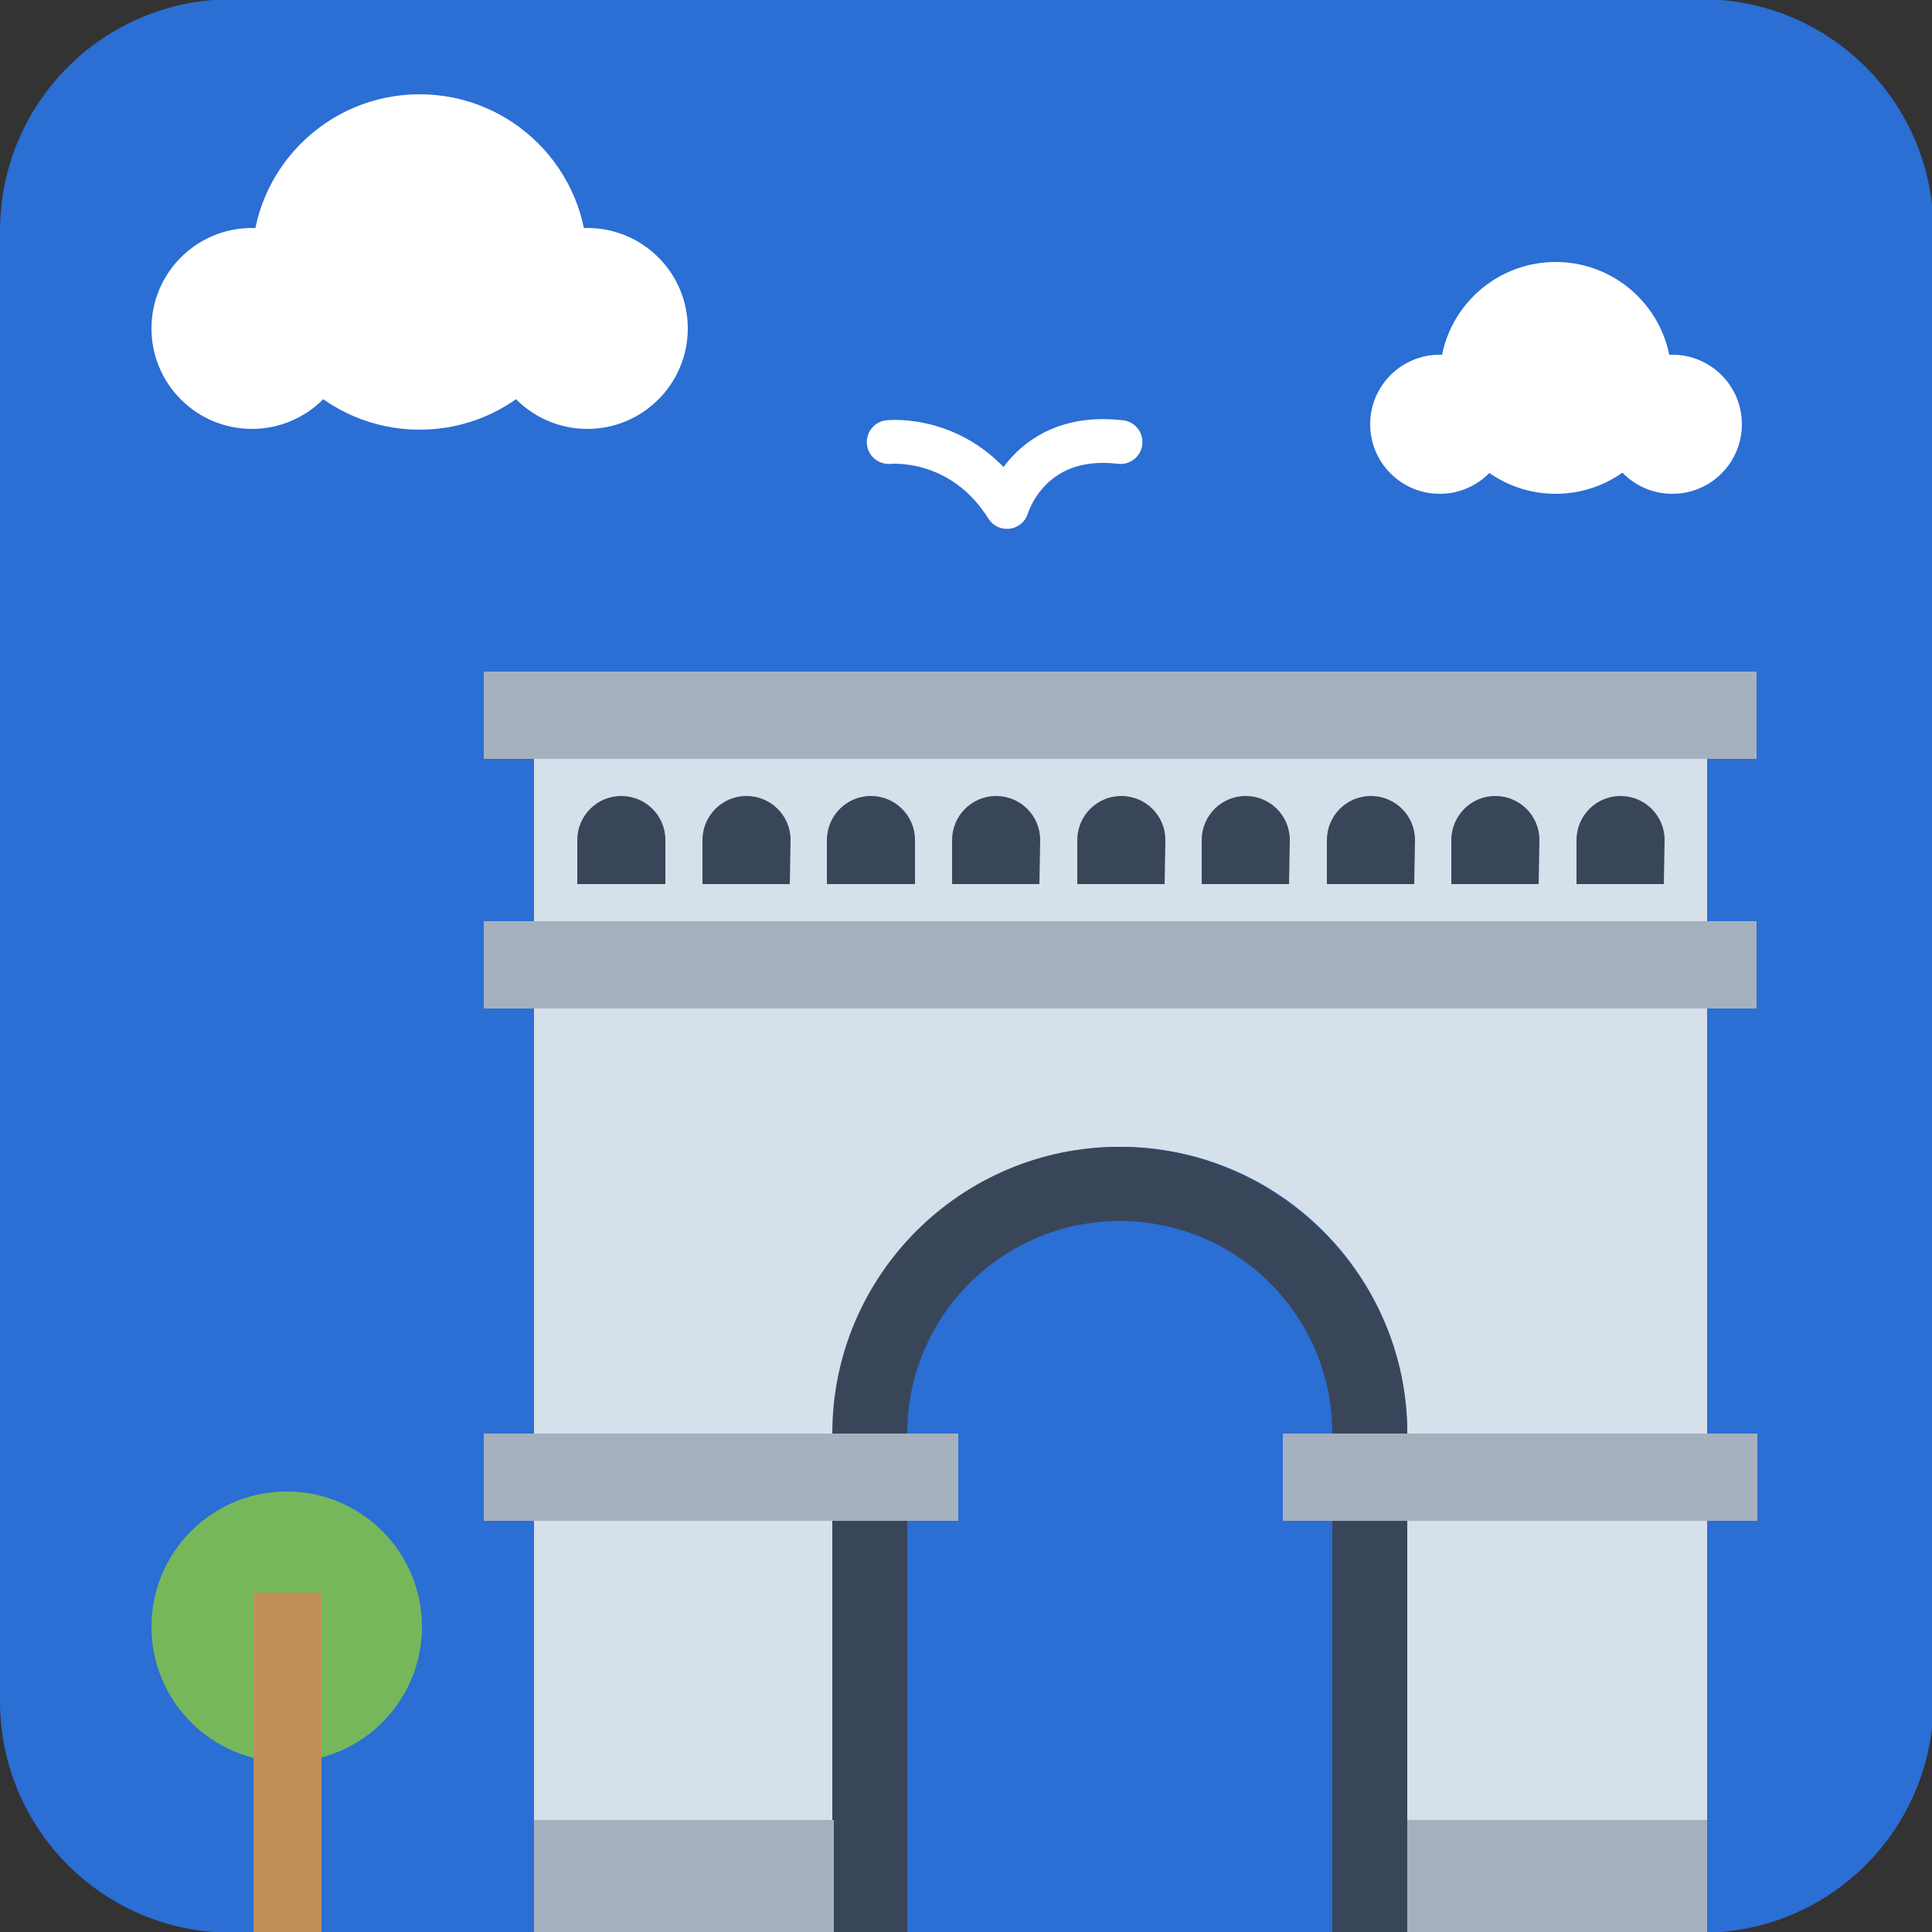 <?xml version="1.0" encoding="utf-8"?>
<!-- Generator: Adobe Illustrator 24.2.1, SVG Export Plug-In . SVG Version: 6.00 Build 0)  -->
<svg version="1.1" id="Layer_1" xmlns="http://www.w3.org/2000/svg" xmlns:xlink="http://www.w3.org/1999/xlink" x="0px" y="0px"
	 viewBox="0 0 250 250" style="enable-background:new 0 0 250 250;" xml:space="preserve">
<rect x="0" y="0" width="250" height="250" fill="#333333" stroke="none"/>
<style type="text/css">
	.st0{fill:#2B6ED4;}
	.st1{fill:#D6E0EA;}
	.st2{fill:#A5B1BF;}
	.st3{fill:#394659;}
	.st4{fill:#FFFFFF;}
	.st5{fill:#77B75B;}
	.st6{fill:#C18E59;}
	.st7{fill:none;stroke:#FFFFFF;stroke-width:5.669;stroke-linecap:round;stroke-linejoin:round;stroke-miterlimit:10;}
</style>
<g>
	<path class="st0" d="M220.2,250.1H30c-16.6,0-30-13.4-30-30V29.9c0-16.6,13.4-30,30-30h190.2c16.6,0,30,13.4,30,30v190.2
		C250.2,236.7,236.8,250.1,220.2,250.1z"/>
	<g>
		<path class="st1" d="M220.9,90.2v159.9h-38.8v-64.6c0-20.5-16.7-37.1-37.1-37.1s-37.1,16.6-37.1,37.1v64.6H69.1V90.2H220.9z"/>
		<rect x="62.6" y="86.9" class="st2" width="164.7" height="11.3"/>
		<rect x="62.6" y="119.2" class="st2" width="164.7" height="11.3"/>
		<path class="st3" d="M182.1,185.5v64.6h-9.7v-64.6c0-15.2-12.3-27.5-27.5-27.5s-27.5,12.3-27.5,27.5v64.6h-9.7v-64.6
			c0-20.5,16.7-37.1,37.1-37.1S182.1,165,182.1,185.5z"/>
		<g>
			<path class="st3" d="M86.1,114.4H74.7v-5.7c0-3.1,2.5-5.7,5.7-5.7l0,0c3.1,0,5.7,2.5,5.7,5.7V114.4z"/>
			<path class="st3" d="M102.2,114.4H90.9v-5.7c0-3.1,2.5-5.7,5.7-5.7l0,0c3.1,0,5.7,2.5,5.7,5.7L102.2,114.4L102.2,114.4z"/>
			<path class="st3" d="M118.4,114.4H107v-5.7c0-3.1,2.5-5.7,5.7-5.7l0,0c3.1,0,5.7,2.5,5.7,5.7
				C118.4,108.7,118.4,114.4,118.4,114.4z"/>
			<path class="st3" d="M134.5,114.4h-11.3v-5.7c0-3.1,2.5-5.7,5.7-5.7l0,0c3.1,0,5.7,2.5,5.7,5.7L134.5,114.4L134.5,114.4z"/>
			<path class="st3" d="M150.7,114.4h-11.3v-5.7c0-3.1,2.5-5.7,5.7-5.7l0,0c3.1,0,5.7,2.5,5.7,5.7L150.7,114.4L150.7,114.4z"/>
			<path class="st3" d="M166.8,114.4h-11.3v-5.7c0-3.1,2.5-5.7,5.7-5.7l0,0c3.1,0,5.7,2.5,5.7,5.7L166.8,114.4L166.8,114.4z"/>
			<path class="st3" d="M183,114.4h-11.3v-5.7c0-3.1,2.5-5.7,5.7-5.7l0,0c3.1,0,5.7,2.5,5.7,5.7L183,114.4L183,114.4z"/>
			<path class="st3" d="M199.1,114.4h-11.3v-5.7c0-3.1,2.5-5.7,5.7-5.7l0,0c3.1,0,5.7,2.5,5.7,5.7L199.1,114.4L199.1,114.4z"/>
			<path class="st3" d="M215.3,114.4H204v-5.7c0-3.1,2.5-5.7,5.7-5.7l0,0c3.1,0,5.7,2.5,5.7,5.7L215.3,114.4L215.3,114.4z"/>
		</g>
		<rect x="62.6" y="185.5" class="st2" width="61.4" height="11.3"/>
		<rect x="166" y="185.5" class="st2" width="61.4" height="11.3"/>
		<rect x="69.1" y="235.5" class="st2" width="38.8" height="14.5"/>
		<rect x="182.1" y="235.5" class="st2" width="38.8" height="14.5"/>
	</g>
	<g>
		<circle class="st4" cx="186.3" cy="54.9" r="9"/>
		<circle class="st4" cx="216.4" cy="54.9" r="9"/>
		<circle class="st4" cx="201.3" cy="48.9" r="15"/>
	</g>
	<g>
		<circle class="st4" cx="32.6" cy="42.5" r="13"/>
		<circle class="st4" cx="76" cy="42.5" r="13"/>
		<circle class="st4" cx="54.3" cy="33.9" r="21.7"/>
	</g>
	<g>
		<circle class="st5" cx="37.1" cy="210.5" r="17.5"/>
		<rect x="32.8" y="206.1" class="st6" width="8.8" height="43.9"/>
	</g>
	<path class="st7" d="M115,57.2c0,0,9.4-1,15.3,8.4c0,0,2.8-9.8,14.7-8.4"/>
</g>
</svg>
